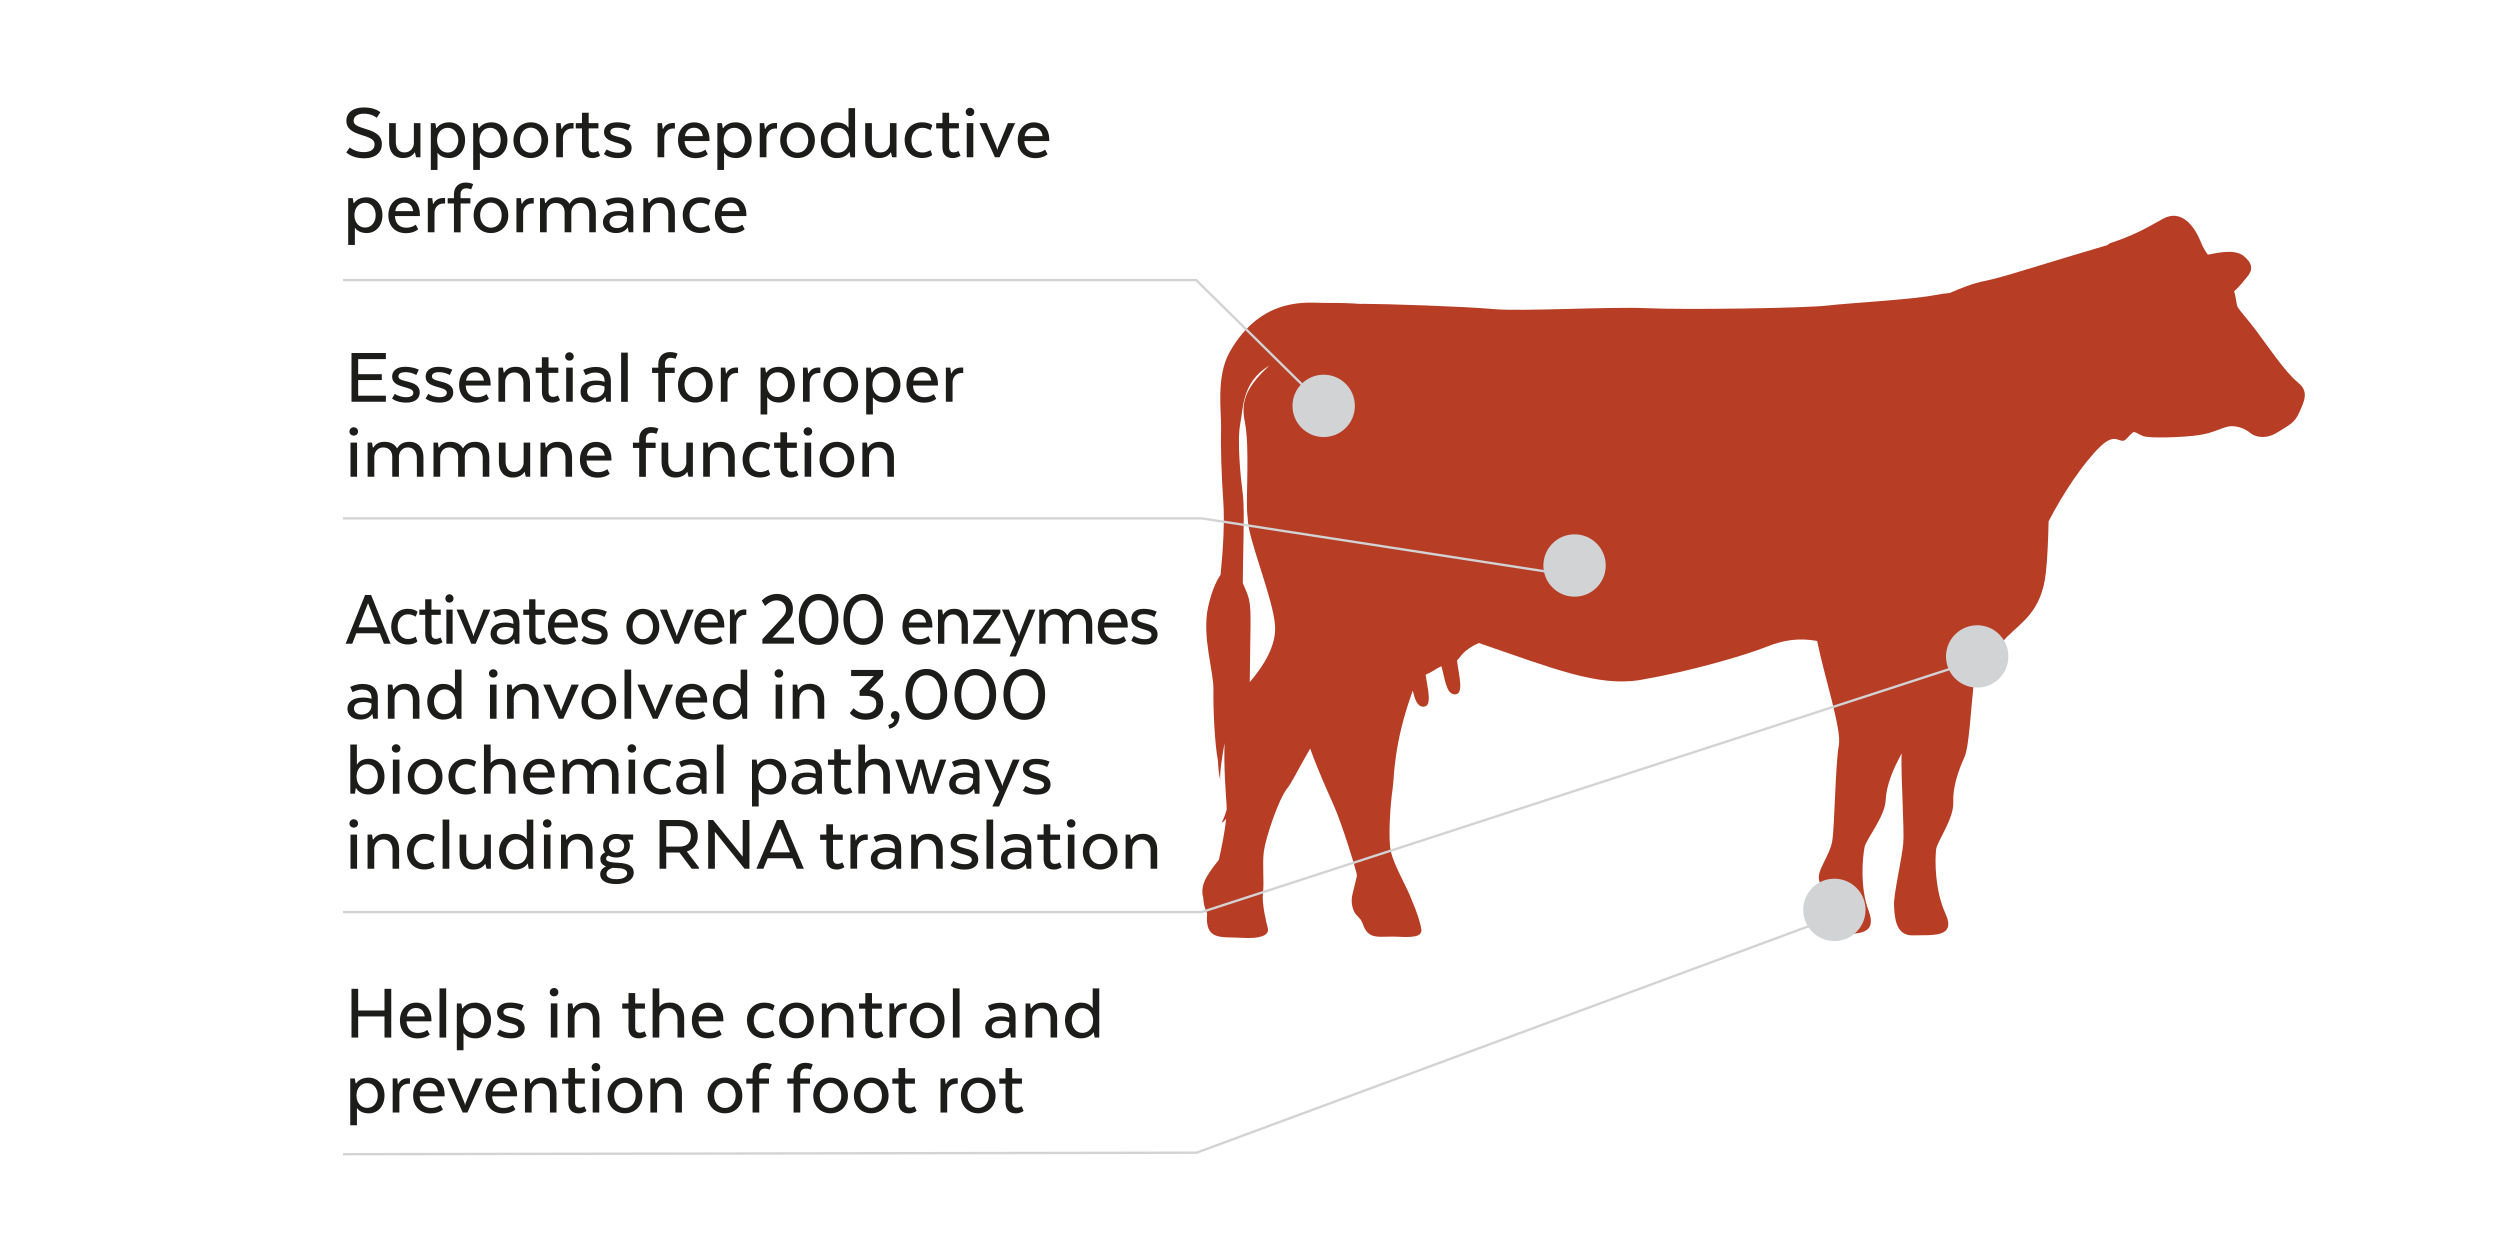 <?xml version="1.0" encoding="UTF-8"?>
<svg xmlns="http://www.w3.org/2000/svg" xmlns:xlink="http://www.w3.org/1999/xlink" id="Layer_1" viewBox="0 0 400 200">
  <defs>
    <style>.cls-1{fill:none;stroke:#d1d3d5;stroke-miterlimit:10;stroke-width:.38px;}.cls-2{filter:url(#outer-glow-48);}.cls-2,.cls-3,.cls-4,.cls-5{fill:#d1d3d5;}.cls-3{filter:url(#outer-glow-45);}.cls-4{filter:url(#outer-glow-46);}.cls-5{filter:url(#outer-glow-47);}.cls-6{fill:#b73d25;}.cls-7{fill:#1c1c1a;}</style>
    <filter id="outer-glow-45">
      <feOffset dx="0" dy="0"></feOffset>
      <feGaussianBlur result="blur" stdDeviation="1.32"></feGaussianBlur>
      <feFlood flood-color="#1c1c1a" flood-opacity=".7"></feFlood>
      <feComposite in2="blur" operator="in"></feComposite>
      <feComposite in="SourceGraphic"></feComposite>
    </filter>
    <filter id="outer-glow-46">
      <feOffset dx="0" dy="0"></feOffset>
      <feGaussianBlur result="blur-2" stdDeviation="1.32"></feGaussianBlur>
      <feFlood flood-color="#1c1c1a" flood-opacity=".7"></feFlood>
      <feComposite in2="blur-2" operator="in"></feComposite>
      <feComposite in="SourceGraphic"></feComposite>
    </filter>
    <filter id="outer-glow-47">
      <feOffset dx="0" dy="0"></feOffset>
      <feGaussianBlur result="blur-3" stdDeviation="1.32"></feGaussianBlur>
      <feFlood flood-color="#1c1c1a" flood-opacity=".7"></feFlood>
      <feComposite in2="blur-3" operator="in"></feComposite>
      <feComposite in="SourceGraphic"></feComposite>
    </filter>
    <filter id="outer-glow-48">
      <feOffset dx="0" dy="0"></feOffset>
      <feGaussianBlur result="blur-4" stdDeviation="1.32"></feGaussianBlur>
      <feFlood flood-color="#1c1c1a" flood-opacity=".7"></feFlood>
      <feComposite in2="blur-4" operator="in"></feComposite>
      <feComposite in="SourceGraphic"></feComposite>
    </filter>
  </defs>
  <path class="cls-6" d="m367.68,61.19c-1.9-1.41-5.2-6.33-6.75-8.37-1.55-2.04-2.46-2.95-2.88-3.66-.27-.46-.22-1.38-.59-2.57.89-.72,1.56-1.7,2.07-2.28.98-1.12.91-2.18-.56-3.37-1.39-1.13-4.17-.5-5.71-.19-.43-.59-.82-1.23-1.11-1.99-.91-2.32-3.02-5.48-6.12-3.73-3.09,1.76-4.85,2.67-8.37,3.87-.15.05-.3.16-.46.31-9.66,2.85-15.43,4.72-18.1,5.39-2.48.62-2.8.42-7.16,2.28-.73.06-1.48.17-2.27.32-3.92.77-13.78,1.27-17.3,1.69-3.52.42-23.06.7-28.83.42-5.77-.28-20.11.56-24.61.14-4.5-.42-17.44-.84-20.95-.84-.1,0-.21.01-.31.02-1.67-.13-3.57-.19-5.74-.16-2.35.03-10.02-1.29-15.19,7.87-2.2,3.91-1.31,9.55-1.37,12-.08,3.3.06,7.69.36,11.94.21,2.97,0,7.36-.44,11.69-.82,1.14-1.54,3.08-1.99,5.14-1.03,4.75.91,10.31.85,13.29-.06,2.87.21,8.86.73,11.35.04,1.11.14,2.22.36,3.04-.12-1.06.32-3.87.69-5.91-.14,3.89.2,8.11.32,9.88.02.24.02.5.02.77-.38,1.34-.8,2.09-.8,2.09,0,0,.29-.07.71-.62-.22,2.25-.79,4.89-1.16,6.56-.71.89-1.4,1.78-1.97,2.77-.35.62-.63,1.35-.67,2.06-.02.37,0,.81.13,1.17.02.88.25,1.8.63,2.62-.39,4.42,2.31,3.66,5.49,3.87,3.23.21,4.5-.49,4.22-1.55-.28-1.05-.98-3.94-.77-5.69.21-1.76-.14-4.5.14-6.61.28-2.11,2.32-8.3,3.73-10.05.78-.98,1.76-3.09,3.68-6.38,1.29,3.62,3.01,7.36,3.73,8.99,1.42,3.21,3.44,9.9,3.67,10.87.03.12.06.29.08.5-.24.98-.48,1.97-.71,2.95-.22.93-.16,1.8.22,2.68.18.42.54.78.85,1.11.26.27.3.32.49.75.01.03.03.06.05.09.9,2.93,2.82,1.99,5.71,2.17,3.31.21,3.94-.33,3.64-1.53-.22-.86-.32-1.65-1.8-5.13-.7-1.66-2.5-4.82-3.01-6.91-.51-2.09-.05-8.07.26-10.02.3-1.82.04-6.96,3.23-15.79.32,1.34.7,2.57,1.69,2.57,1.51,0,.68-2.88.37-5.11,1.05-.45,1.68-.98,2.51-1.37.57,1.73.69,4.51,2.18,4.51s.63-3.02.35-5.27c0-.05-.02-.1-.03-.15.68-.61.9-1.63,3.5-2.8,11.83,4.05,19.12,7.07,25.91,5.9,8.16-1.41,16.73-3.94,20.25-5.34,2.38-.95,4.89-1.45,7.97-.89,1.13,5.6,3.94,14.15,3.48,16.66-.58,3.14-.66,12.98-1.07,15.39-.41,2.41-2.58,4.74-2.07,6.33,1.03,3.2-1.03,3.29-.19,7.61.16.79,2.45.97,3.29.94,2.96-.1,6.29.19,4.79-3.79-1.38-3.66-.99-8.34-.63-10.19.23-1.16,3.25-4.89,3.36-7.4.1-2.51,1.27-5.13,2.39-7.22.05-.1.11-.22.16-.34-.12,3.91.47,12.23.27,14.43-.21,2.43-1.58,8.23-1.48,9.91.11,1.69.14,4.89,3.09,4.78,2.95-.11,6.96.49,5.13-3.52-1.68-3.69-1.69-8.4-1.48-10.26.13-1.17,2.85-4.92,2.74-7.45-.11-2.53.84-5.17,1.79-7.28.77-1.71.96-7.27,1.68-13.58,2.28-1.6,3.47-4.01,5.14-5.68,2.39-2.39,5.48-4.08,6.19-10.12.28-2.41.38-5.34.46-8.36,2.2-4.31,5.56-9.36,8.26-11.96,2.74-2.64,3.13.03,4.29-1.34.28-.33.62-.64.98-.98,0,0,0,0,0,0,.51,0,.56.21,1.55.63.98.42,6.68.21,8.93-.14,2.25-.35,3.23-.98,4.57-1.34,1.34-.35,2.95.35,3.66.98.7.63,2.46,1.12,4.36-.07,1.9-1.2,2.74-1.48,3.52-3.23.77-1.76,1.62-3.37-.28-4.78Zm-167.72,47.96c.06-3.6.1-6.87.12-8.67.07-4.74-.25-4.83-1.23-7.18,0-1.12.02-2.27.04-3.44.09-4.89.22-8.86-.07-11.06-.29-2.19-.93-8.27-.37-11.04.48-2.4.24-6.64,4.63-9.26-3.37,3.17-4.63,5.42-3.92,8.94.84,4.22.14,11.81.42,15.05,0,.07.02.14.04.21,0,.19.02.39.03.56.21,3.45,4.08,12.58,4.36,16.87.21,3.18-1.87,6.48-4.05,9.01Z"></path>
  <circle class="cls-3" cx="211.79" cy="64.94" r="4.99"></circle>
  <circle class="cls-4" cx="251.93" cy="90.48" r="4.99"></circle>
  <circle class="cls-5" cx="293.5" cy="145.58" r="4.99"></circle>
  <circle class="cls-2" cx="316.35" cy="105.03" r="4.99"></circle>
  <g>
    <path class="cls-7" d="m55.97,23.59s.83.75,2.22.75c1.22,0,1.74-.51,1.74-1.23,0-.66-.4-1-1.94-1.46-1.75-.53-2.57-1.11-2.57-2.31,0-1.3,1.03-2.15,2.81-2.15,1.87,0,2.63.78,2.63.78l-.58.88s-.71-.66-2.04-.66c-.99,0-1.66.4-1.66,1.13,0,.58.46.88,1.91,1.31,1.94.56,2.61,1.25,2.61,2.43,0,1.29-.96,2.27-2.87,2.27s-2.83-.95-2.83-.95l.58-.81Z"></path>
    <path class="cls-7" d="m66.2,19.7h1.07v5.46h-.7l-.18-.77h-.04c-.13.21-.64.9-1.87.9-1.43,0-2.22-1-2.22-2.48v-3.11h1.07v2.99c0,.97.43,1.7,1.38,1.7,1.05,0,1.51-.87,1.51-1.48v-3.21Z"></path>
    <path class="cls-7" d="m70,24.47v2.72h-1.07v-7.49h.73l.13.79h.09s.52-.92,1.98-.92,2.55,1.12,2.55,2.86-1.11,2.86-2.51,2.86-1.86-.82-1.86-.82h-.04Zm1.65-.06c.96,0,1.68-.81,1.68-1.98s-.71-1.98-1.68-1.98-1.72.74-1.72,1.98.77,1.98,1.72,1.98Z"></path>
    <path class="cls-7" d="m76.78,24.47v2.72h-1.07v-7.49h.73l.13.79h.09s.52-.92,1.98-.92,2.55,1.12,2.55,2.86-1.1,2.86-2.51,2.86-1.86-.82-1.86-.82h-.04Zm1.65-.06c.96,0,1.68-.81,1.68-1.98s-.71-1.98-1.68-1.98-1.72.74-1.72,1.98.77,1.98,1.72,1.98Z"></path>
    <path class="cls-7" d="m84.92,25.29c-1.53,0-2.77-1.09-2.77-2.83s1.23-2.89,2.77-2.89,2.78,1.14,2.78,2.89-1.26,2.83-2.78,2.83Zm1.72-2.85c0-1.24-.78-2.02-1.72-2.02s-1.73.78-1.73,2.02.78,1.99,1.73,1.99,1.72-.74,1.72-1.99Z"></path>
    <path class="cls-7" d="m91.77,20.56h-.3c-.77,0-1.4.62-1.4,1.48v3.12h-1.07v-5.46h.71l.12.92h.07c.26-.6.84-.94,1.57-.94h.3v.87Z"></path>
    <path class="cls-7" d="m93.12,19.7v-1.66h1.07v1.66h1.56v.84h-1.56v3.02c0,.53.23.82.75.82.38,0,.75-.23.75-.23l.33.75c-.05.05-.55.39-1.24.39-1.16,0-1.66-.68-1.66-1.72v-3.03h-1v-.84h1Z"></path>
    <path class="cls-7" d="m97.06,23.9s.75.53,1.83.53c.83,0,1.14-.31,1.14-.73,0-1.13-3.39-.57-3.39-2.56,0-.87.65-1.57,2.05-1.57s2.21.46,2.21.46l-.39.86s-.69-.46-1.72-.46c-.77,0-1.14.23-1.14.69,0,1.08,3.41.43,3.41,2.54,0,.87-.6,1.64-2.17,1.64s-2.26-.66-2.26-.66l.43-.73Z"></path>
    <path class="cls-7" d="m107.98,20.56h-.3c-.77,0-1.4.62-1.4,1.48v3.12h-1.07v-5.46h.71l.12.92h.07c.26-.6.84-.94,1.57-.94h.3v.87Z"></path>
    <path class="cls-7" d="m113.25,24.67s-.6.64-1.96.64c-1.74,0-2.81-1.17-2.81-2.86s1.03-2.87,2.6-2.87,2.44,1.17,2.44,2.72v.27h-3.99c.05,1.25.79,1.86,1.82,1.86.96,0,1.51-.49,1.51-.49l.39.74Zm-3.67-2.89h2.87c-.12-.87-.6-1.34-1.39-1.34s-1.33.44-1.48,1.34Z"></path>
    <path class="cls-7" d="m115.85,24.47v2.72h-1.07v-7.49h.73l.13.79h.09s.52-.92,1.98-.92,2.55,1.12,2.55,2.86-1.11,2.86-2.51,2.86-1.86-.82-1.86-.82h-.04Zm1.65-.06c.96,0,1.68-.81,1.68-1.98s-.71-1.98-1.68-1.98-1.72.74-1.72,1.98.77,1.98,1.72,1.98Z"></path>
    <path class="cls-7" d="m124.33,20.56h-.3c-.77,0-1.4.62-1.4,1.48v3.12h-1.07v-5.46h.71l.12.92h.06c.26-.6.85-.94,1.57-.94h.3v.87Z"></path>
    <path class="cls-7" d="m127.6,25.29c-1.53,0-2.77-1.09-2.77-2.83s1.23-2.89,2.77-2.89,2.78,1.14,2.78,2.89-1.26,2.83-2.78,2.83Zm1.72-2.85c0-1.24-.78-2.02-1.72-2.02s-1.73.78-1.73,2.02.78,1.99,1.73,1.99,1.72-.74,1.72-1.99Z"></path>
    <path class="cls-7" d="m135.76,20.39v-3.09h1.05v7.87h-.73l-.16-.84h-.04s-.49.97-1.99.97-2.56-1.12-2.56-2.86,1.11-2.86,2.54-2.86,1.83.82,1.83.82h.05Zm-1.66.07c-.96,0-1.69.81-1.69,1.98s.73,1.98,1.69,1.98,1.73-.74,1.73-1.98-.77-1.98-1.73-1.98Z"></path>
    <path class="cls-7" d="m142.37,19.7h1.07v5.46h-.7l-.18-.77h-.04c-.13.21-.64.9-1.87.9-1.43,0-2.22-1-2.22-2.48v-3.11h1.07v2.99c0,.97.43,1.7,1.38,1.7,1.05,0,1.51-.87,1.51-1.48v-3.21Z"></path>
    <path class="cls-7" d="m144.74,22.44c0-1.69,1.12-2.87,2.76-2.87,1.21,0,1.68.48,1.68.48l-.31.79s-.52-.39-1.3-.39c-.97,0-1.74.73-1.74,1.99s.77,1.96,1.74,1.96c.78,0,1.3-.39,1.3-.39l.29.78s-.46.49-1.65.49c-1.64,0-2.76-1.16-2.76-2.85Z"></path>
    <path class="cls-7" d="m150.79,19.7v-1.66h1.07v1.66h1.56v.84h-1.56v3.02c0,.53.23.82.75.82.38,0,.75-.23.75-.23l.33.75c-.05.05-.55.39-1.24.39-1.16,0-1.66-.68-1.66-1.72v-3.03h-1v-.84h1Z"></path>
    <path class="cls-7" d="m154.51,17.92c0-.38.31-.68.69-.68s.69.3.69.68-.3.66-.69.66-.69-.29-.69-.66Zm.17,1.78h1.05v5.46h-1.05v-5.46Z"></path>
    <path class="cls-7" d="m159.93,25.16h-.74l-2.48-5.46h1.17l1.56,3.83c.05.12.09.27.09.38h.07c0-.1.05-.26.1-.38l1.56-3.83h1.16l-2.48,5.46Z"></path>
    <path class="cls-7" d="m167.61,24.67s-.6.64-1.96.64c-1.74,0-2.81-1.17-2.81-2.86s1.03-2.87,2.6-2.87,2.44,1.17,2.44,2.72v.27h-3.99c.05,1.25.79,1.86,1.82,1.86.96,0,1.51-.49,1.51-.49l.39.74Zm-3.67-2.89h2.87c-.12-.87-.6-1.34-1.39-1.34s-1.33.44-1.48,1.34Z"></path>
    <path class="cls-7" d="m56.78,36.47v2.72h-1.07v-7.49h.73l.13.79h.09s.52-.92,1.98-.92,2.55,1.12,2.55,2.86-1.11,2.86-2.51,2.86-1.86-.82-1.86-.82h-.04Zm1.65-.06c.96,0,1.68-.81,1.68-1.98s-.71-1.98-1.68-1.98-1.72.74-1.72,1.98.77,1.98,1.72,1.98Z"></path>
    <path class="cls-7" d="m66.91,36.67s-.6.64-1.96.64c-1.74,0-2.81-1.17-2.81-2.86s1.03-2.87,2.6-2.87,2.44,1.17,2.44,2.72v.27h-3.99c.05,1.25.79,1.86,1.82,1.86.96,0,1.51-.49,1.51-.49l.39.74Zm-3.67-2.89h2.87c-.12-.87-.6-1.34-1.39-1.34s-1.33.44-1.48,1.34Z"></path>
    <path class="cls-7" d="m71.22,32.56h-.3c-.77,0-1.4.62-1.4,1.48v3.12h-1.07v-5.46h.71l.12.92h.06c.26-.6.85-.94,1.57-.94h.3v.87Z"></path>
    <path class="cls-7" d="m73.7,32.55v4.62h-1.07v-4.62h-1v-.84h1v-.58c0-1.18.7-1.92,1.9-1.92.75,0,1.18.26,1.18.26l-.33.83s-.34-.17-.79-.17c-.55,0-.9.35-.9.96v.62h1.57v.84h-1.57Z"></path>
    <path class="cls-7" d="m78.55,37.29c-1.53,0-2.77-1.09-2.77-2.83s1.23-2.89,2.77-2.89,2.78,1.14,2.78,2.89-1.26,2.83-2.78,2.83Zm1.72-2.85c0-1.24-.78-2.02-1.72-2.02s-1.73.78-1.73,2.02.78,1.99,1.73,1.99,1.72-.74,1.72-1.99Z"></path>
    <path class="cls-7" d="m85.4,32.56h-.3c-.77,0-1.4.62-1.4,1.48v3.12h-1.07v-5.46h.71l.12.92h.07c.26-.6.84-.94,1.57-.94h.3v.87Z"></path>
    <path class="cls-7" d="m86.39,31.7h.71l.12.79h.08c.42-.61.91-.92,1.83-.92s1.59.39,1.95,1.01h.07c.38-.61.91-1.01,1.94-1.01,1.42,0,2.24,1,2.24,2.48v3.11h-1.05v-2.99c0-.96-.48-1.7-1.43-1.7s-1.4.75-1.44,1.39v3.3h-1.07v-3.17c0-.87-.49-1.52-1.44-1.52s-1.39.79-1.43,1.39v3.3h-1.07v-5.46Z"></path>
    <path class="cls-7" d="m101.33,37.16h-.74l-.13-.74h-.05c-.34.52-.97.87-1.86.87-1.33,0-2.08-.77-2.08-1.74,0-1.05.86-1.78,2.5-1.78.57,0,1.03.1,1.35.21v-.19c0-.91-.55-1.3-1.51-1.3-.84,0-1.51.43-1.51.43l-.39-.84s.79-.49,2.03-.49c1.66,0,2.39.88,2.39,2.22v3.37Zm-1.01-2.43c-.22-.1-.62-.25-1.25-.25-1.07,0-1.55.39-1.55,1.03,0,.55.43.98,1.22.98.91,0,1.57-.62,1.57-1.37v-.39Z"></path>
    <path class="cls-7" d="m102.94,31.7h.71l.12.79h.08c.38-.58.91-.92,1.87-.92,1.43,0,2.26,1,2.26,2.48v3.11h-1.05v-2.99c0-.96-.51-1.7-1.46-1.7-1,0-1.46.83-1.47,1.44v3.25h-1.07v-5.46Z"></path>
    <path class="cls-7" d="m109.23,34.44c0-1.69,1.12-2.87,2.76-2.87,1.21,0,1.68.48,1.68.48l-.31.79s-.52-.39-1.3-.39c-.98,0-1.74.73-1.74,1.99s.77,1.96,1.74,1.96c.78,0,1.3-.39,1.3-.39l.29.78s-.46.49-1.65.49c-1.64,0-2.76-1.16-2.76-2.85Z"></path>
    <path class="cls-7" d="m119.15,36.67s-.6.64-1.96.64c-1.74,0-2.81-1.17-2.81-2.86s1.03-2.87,2.6-2.87,2.44,1.17,2.44,2.72v.27h-3.99c.05,1.25.79,1.86,1.82,1.86.96,0,1.51-.49,1.51-.49l.39.74Zm-3.67-2.89h2.87c-.12-.87-.6-1.34-1.39-1.34s-1.33.44-1.48,1.34Z"></path>
  </g>
  <g>
    <path class="cls-7" d="m61.09,60.81h-3.78v2.5h4.43v.97h-5.5v-7.8h5.5v.98h-4.43v2.41h3.78v.95Z"></path>
    <path class="cls-7" d="m63.16,63.02s.75.53,1.83.53c.83,0,1.14-.31,1.14-.73,0-1.13-3.39-.57-3.39-2.56,0-.87.65-1.57,2.05-1.57s2.21.46,2.21.46l-.39.86s-.69-.46-1.72-.46c-.77,0-1.14.23-1.14.69,0,1.08,3.41.43,3.41,2.54,0,.87-.6,1.64-2.17,1.64s-2.26-.66-2.26-.66l.43-.73Z"></path>
    <path class="cls-7" d="m68.52,63.02s.75.53,1.83.53c.83,0,1.14-.31,1.14-.73,0-1.13-3.39-.57-3.39-2.56,0-.87.65-1.57,2.05-1.57s2.21.46,2.21.46l-.39.86s-.69-.46-1.72-.46c-.77,0-1.14.23-1.14.69,0,1.08,3.41.43,3.41,2.54,0,.87-.6,1.64-2.17,1.64s-2.26-.66-2.26-.66l.43-.73Z"></path>
    <path class="cls-7" d="m78.23,63.79s-.6.64-1.96.64c-1.74,0-2.81-1.17-2.81-2.86s1.03-2.87,2.6-2.87,2.44,1.17,2.44,2.72v.27h-3.99c.05,1.25.79,1.86,1.82,1.86.96,0,1.51-.49,1.51-.49l.39.74Zm-3.67-2.89h2.87c-.12-.87-.6-1.34-1.39-1.34s-1.33.44-1.48,1.34Z"></path>
    <path class="cls-7" d="m79.76,58.82h.71l.12.79h.08c.38-.58.91-.92,1.87-.92,1.43,0,2.26,1,2.26,2.48v3.11h-1.05v-2.99c0-.96-.51-1.7-1.46-1.7-1,0-1.46.83-1.47,1.44v3.25h-1.07v-5.46Z"></path>
    <path class="cls-7" d="m86.7,58.82v-1.66h1.07v1.66h1.56v.84h-1.56v3.02c0,.53.23.82.75.82.38,0,.75-.23.75-.23l.33.75c-.05.05-.55.39-1.23.39-1.16,0-1.66-.68-1.66-1.72v-3.03h-1v-.84h1Z"></path>
    <path class="cls-7" d="m90.42,57.04c0-.38.31-.68.69-.68s.69.3.69.68-.3.66-.69.66-.69-.29-.69-.66Zm.17,1.78h1.05v5.46h-1.05v-5.46Z"></path>
    <path class="cls-7" d="m97.74,64.28h-.74l-.13-.74h-.05c-.34.52-.98.87-1.86.87-1.33,0-2.08-.77-2.08-1.74,0-1.05.86-1.78,2.5-1.78.57,0,1.03.1,1.35.21v-.19c0-.91-.55-1.3-1.51-1.3-.84,0-1.51.43-1.51.43l-.39-.84s.79-.49,2.03-.49c1.66,0,2.39.88,2.39,2.22v3.37Zm-1.01-2.43c-.22-.1-.62-.25-1.25-.25-1.07,0-1.55.39-1.55,1.03,0,.55.43.98,1.22.98.91,0,1.57-.62,1.57-1.37v-.39Z"></path>
    <path class="cls-7" d="m99.38,56.42h1.07v7.87h-1.07v-7.87Z"></path>
    <path class="cls-7" d="m106.4,59.67v4.62h-1.07v-4.62h-1v-.84h1v-.58c0-1.18.7-1.92,1.9-1.92.75,0,1.18.26,1.18.26l-.33.83s-.34-.17-.79-.17c-.55,0-.9.35-.9.96v.62h1.57v.84h-1.57Z"></path>
    <path class="cls-7" d="m111.25,64.41c-1.53,0-2.77-1.09-2.77-2.83s1.24-2.89,2.77-2.89,2.78,1.14,2.78,2.89-1.26,2.83-2.78,2.83Zm1.72-2.85c0-1.24-.78-2.02-1.72-2.02s-1.73.78-1.73,2.02.78,1.99,1.73,1.99,1.72-.74,1.72-1.99Z"></path>
    <path class="cls-7" d="m118.1,59.68h-.3c-.77,0-1.4.62-1.4,1.48v3.12h-1.07v-5.46h.71l.12.92h.06c.26-.6.85-.94,1.57-.94h.3v.87Z"></path>
    <path class="cls-7" d="m122.76,63.59v2.72h-1.07v-7.49h.73l.13.79h.09s.52-.92,1.98-.92,2.55,1.12,2.55,2.86-1.1,2.86-2.51,2.86-1.86-.82-1.86-.82h-.04Zm1.65-.06c.96,0,1.68-.81,1.68-1.98s-.71-1.98-1.68-1.98-1.72.74-1.72,1.98.77,1.98,1.72,1.98Z"></path>
    <path class="cls-7" d="m131.25,59.68h-.3c-.77,0-1.4.62-1.4,1.48v3.12h-1.07v-5.46h.71l.12.92h.07c.26-.6.84-.94,1.57-.94h.3v.87Z"></path>
    <path class="cls-7" d="m134.52,64.41c-1.53,0-2.77-1.09-2.77-2.83s1.24-2.89,2.77-2.89,2.78,1.14,2.78,2.89-1.26,2.83-2.78,2.83Zm1.72-2.85c0-1.24-.78-2.02-1.72-2.02s-1.73.78-1.73,2.02.78,1.99,1.73,1.99,1.72-.74,1.72-1.99Z"></path>
    <path class="cls-7" d="m139.66,63.59v2.72h-1.07v-7.49h.73l.13.79h.09s.52-.92,1.98-.92,2.55,1.12,2.55,2.86-1.1,2.86-2.51,2.86-1.86-.82-1.86-.82h-.04Zm1.65-.06c.96,0,1.68-.81,1.68-1.98s-.71-1.98-1.68-1.98-1.72.74-1.72,1.98.77,1.98,1.72,1.98Z"></path>
    <path class="cls-7" d="m149.8,63.79s-.6.64-1.96.64c-1.74,0-2.81-1.17-2.81-2.86s1.03-2.87,2.6-2.87,2.44,1.17,2.44,2.72v.27h-3.99c.05,1.25.79,1.86,1.82,1.86.96,0,1.51-.49,1.51-.49l.39.74Zm-3.67-2.89h2.87c-.12-.87-.6-1.34-1.39-1.34s-1.33.44-1.48,1.34Z"></path>
    <path class="cls-7" d="m154.11,59.68h-.3c-.77,0-1.4.62-1.4,1.48v3.12h-1.07v-5.46h.71l.12.92h.07c.26-.6.84-.94,1.57-.94h.3v.87Z"></path>
    <path class="cls-7" d="m55.91,69.04c0-.38.31-.68.69-.68s.69.3.69.68-.3.66-.69.66-.69-.29-.69-.66Zm.17,1.78h1.05v5.46h-1.05v-5.46Z"></path>
    <path class="cls-7" d="m58.82,70.82h.71l.12.79h.08c.42-.61.91-.92,1.83-.92s1.59.39,1.95,1.01h.06c.38-.61.91-1.01,1.94-1.01,1.42,0,2.24,1,2.24,2.48v3.11h-1.05v-2.99c0-.96-.48-1.7-1.43-1.7s-1.4.75-1.44,1.39v3.3h-1.07v-3.17c0-.87-.49-1.52-1.44-1.52s-1.39.79-1.43,1.39v3.3h-1.07v-5.46Z"></path>
    <path class="cls-7" d="m69.35,70.82h.71l.12.79h.08c.42-.61.91-.92,1.83-.92s1.59.39,1.95,1.01h.07c.38-.61.91-1.01,1.94-1.01,1.42,0,2.24,1,2.24,2.48v3.11h-1.05v-2.99c0-.96-.48-1.7-1.43-1.7s-1.4.75-1.44,1.39v3.3h-1.07v-3.17c0-.87-.49-1.52-1.44-1.52s-1.39.79-1.43,1.39v3.3h-1.07v-5.46Z"></path>
    <path class="cls-7" d="m83.76,70.82h1.07v5.46h-.7l-.18-.77h-.04c-.13.21-.64.9-1.87.9-1.43,0-2.22-1-2.22-2.48v-3.11h1.07v2.99c0,.97.43,1.7,1.38,1.7,1.05,0,1.51-.87,1.51-1.48v-3.21Z"></path>
    <path class="cls-7" d="m86.49,70.82h.71l.12.79h.08c.38-.58.91-.92,1.87-.92,1.43,0,2.26,1,2.26,2.48v3.11h-1.05v-2.99c0-.96-.51-1.7-1.46-1.7-1,0-1.46.83-1.47,1.44v3.25h-1.07v-5.46Z"></path>
    <path class="cls-7" d="m97.56,75.79s-.6.64-1.96.64c-1.74,0-2.81-1.17-2.81-2.86s1.03-2.87,2.6-2.87,2.44,1.17,2.44,2.72v.27h-3.99c.05,1.25.79,1.86,1.82,1.86.96,0,1.51-.49,1.51-.49l.39.74Zm-3.67-2.89h2.87c-.12-.87-.6-1.34-1.39-1.34s-1.33.44-1.48,1.34Z"></path>
    <path class="cls-7" d="m103.34,71.67v4.62h-1.07v-4.62h-1v-.84h1v-.58c0-1.18.7-1.92,1.9-1.92.75,0,1.18.26,1.18.26l-.33.83s-.34-.17-.79-.17c-.55,0-.9.35-.9.96v.62h1.57v.84h-1.57Z"></path>
    <path class="cls-7" d="m109.79,70.82h1.07v5.46h-.7l-.18-.77h-.04c-.13.21-.64.9-1.87.9-1.43,0-2.22-1-2.22-2.48v-3.11h1.07v2.99c0,.97.43,1.7,1.38,1.7,1.05,0,1.51-.87,1.51-1.48v-3.21Z"></path>
    <path class="cls-7" d="m112.52,70.82h.71l.12.79h.08c.38-.58.91-.92,1.87-.92,1.43,0,2.26,1,2.26,2.48v3.11h-1.05v-2.99c0-.96-.51-1.7-1.46-1.7-1,0-1.46.83-1.47,1.44v3.25h-1.07v-5.46Z"></path>
    <path class="cls-7" d="m118.81,73.56c0-1.69,1.12-2.87,2.76-2.87,1.21,0,1.68.48,1.68.48l-.31.79s-.52-.39-1.3-.39c-.98,0-1.74.73-1.74,1.99s.77,1.96,1.74,1.96c.78,0,1.3-.39,1.3-.39l.29.78s-.46.49-1.65.49c-1.64,0-2.76-1.16-2.76-2.85Z"></path>
    <path class="cls-7" d="m124.86,70.82v-1.66h1.07v1.66h1.56v.84h-1.56v3.02c0,.53.23.82.75.82.38,0,.75-.23.75-.23l.33.75c-.05.05-.55.39-1.24.39-1.16,0-1.66-.68-1.66-1.72v-3.03h-1v-.84h1Z"></path>
    <path class="cls-7" d="m128.57,69.04c0-.38.31-.68.69-.68s.69.3.69.68-.3.66-.69.66-.69-.29-.69-.66Zm.17,1.78h1.05v5.46h-1.05v-5.46Z"></path>
    <path class="cls-7" d="m133.9,76.41c-1.53,0-2.77-1.09-2.77-2.83s1.24-2.89,2.77-2.89,2.78,1.14,2.78,2.89-1.26,2.83-2.78,2.83Zm1.72-2.85c0-1.24-.78-2.02-1.72-2.02s-1.73.78-1.73,2.02.78,1.99,1.73,1.99,1.72-.74,1.72-1.99Z"></path>
    <path class="cls-7" d="m137.99,70.82h.71l.12.79h.08c.38-.58.91-.92,1.87-.92,1.43,0,2.26,1,2.26,2.48v3.11h-1.05v-2.99c0-.96-.51-1.7-1.46-1.7-1,0-1.46.83-1.47,1.44v3.25h-1.07v-5.46Z"></path>
  </g>
  <polyline class="cls-1" points="211.79 64.94 191.39 44.81 54.88 44.81"></polyline>
  <polyline class="cls-1" points="251.72 92.12 192.28 82.94 54.88 82.94"></polyline>
  <g>
    <path class="cls-7" d="m62.6,166.01h-1.08v-3.38h-4.21v3.38h-1.07v-7.8h1.07v3.47h4.21v-3.47h1.08v7.8Z"></path>
    <path class="cls-7" d="m68.76,165.51s-.6.64-1.96.64c-1.74,0-2.81-1.17-2.81-2.86s1.03-2.87,2.6-2.87,2.44,1.17,2.44,2.72v.27h-3.99c.05,1.25.79,1.86,1.82,1.86.96,0,1.51-.49,1.51-.49l.39.74Zm-3.67-2.89h2.87c-.12-.87-.6-1.34-1.39-1.34s-1.33.44-1.48,1.34Z"></path>
    <path class="cls-7" d="m70.32,158.14h1.07v7.87h-1.07v-7.87Z"></path>
    <path class="cls-7" d="m74.16,165.32v2.72h-1.07v-7.49h.73l.13.79h.09s.52-.92,1.98-.92,2.55,1.12,2.55,2.86-1.11,2.86-2.51,2.86-1.86-.82-1.86-.82h-.04Zm1.65-.06c.96,0,1.68-.81,1.68-1.98s-.71-1.98-1.68-1.98-1.72.74-1.72,1.98.77,1.98,1.72,1.98Z"></path>
    <path class="cls-7" d="m79.95,164.74s.75.53,1.83.53c.83,0,1.14-.31,1.14-.73,0-1.13-3.39-.57-3.39-2.56,0-.87.65-1.57,2.05-1.57s2.21.46,2.21.46l-.39.86s-.69-.46-1.72-.46c-.77,0-1.14.23-1.14.69,0,1.08,3.41.43,3.41,2.54,0,.87-.6,1.64-2.17,1.64s-2.26-.66-2.26-.66l.43-.73Z"></path>
    <path class="cls-7" d="m87.96,158.76c0-.38.31-.68.69-.68s.69.3.69.68-.3.66-.69.66-.69-.29-.69-.66Zm.17,1.78h1.05v5.46h-1.05v-5.46Z"></path>
    <path class="cls-7" d="m90.87,160.55h.71l.12.79h.08c.38-.58.91-.92,1.87-.92,1.43,0,2.26,1,2.26,2.48v3.11h-1.05v-2.99c0-.96-.51-1.7-1.46-1.7-1,0-1.46.83-1.47,1.44v3.25h-1.07v-5.46Z"></path>
    <path class="cls-7" d="m100.56,160.55v-1.66h1.07v1.66h1.56v.84h-1.56v3.02c0,.53.23.82.75.82.38,0,.75-.23.75-.23l.33.75c-.05.05-.55.39-1.24.39-1.16,0-1.66-.68-1.66-1.72v-3.03h-1v-.84h1Z"></path>
    <path class="cls-7" d="m104.42,158.14h1.07v2.92h.04c.39-.46.91-.65,1.69-.65,1.4,0,2.25,1,2.25,2.48v3.11h-1.07v-2.98c0-.97-.49-1.72-1.43-1.72-1,0-1.47.85-1.48,1.46v3.24h-1.07v-7.87Z"></path>
    <path class="cls-7" d="m115.47,165.51s-.6.64-1.96.64c-1.74,0-2.81-1.17-2.81-2.86s1.03-2.87,2.6-2.87,2.44,1.17,2.44,2.72v.27h-3.99c.05,1.25.79,1.86,1.82,1.86.96,0,1.51-.49,1.51-.49l.39.74Zm-3.67-2.89h2.87c-.12-.87-.6-1.34-1.39-1.34s-1.33.44-1.48,1.34Z"></path>
    <path class="cls-7" d="m119.51,163.29c0-1.69,1.12-2.87,2.76-2.87,1.21,0,1.68.48,1.68.48l-.31.79s-.52-.39-1.3-.39c-.98,0-1.74.73-1.74,1.99s.77,1.96,1.74,1.96c.78,0,1.3-.39,1.3-.39l.29.78s-.46.49-1.65.49c-1.64,0-2.76-1.16-2.76-2.85Z"></path>
    <path class="cls-7" d="m127.43,166.13c-1.53,0-2.77-1.09-2.77-2.83s1.24-2.89,2.77-2.89,2.78,1.14,2.78,2.89-1.26,2.83-2.78,2.83Zm1.72-2.85c0-1.24-.78-2.02-1.72-2.02s-1.73.78-1.73,2.02.78,1.99,1.73,1.99,1.72-.74,1.72-1.99Z"></path>
    <path class="cls-7" d="m131.51,160.55h.71l.12.79h.08c.38-.58.91-.92,1.87-.92,1.43,0,2.26,1,2.26,2.48v3.11h-1.05v-2.99c0-.96-.51-1.7-1.46-1.7-1,0-1.46.83-1.47,1.44v3.25h-1.07v-5.46Z"></path>
    <path class="cls-7" d="m138.45,160.55v-1.66h1.07v1.66h1.56v.84h-1.56v3.02c0,.53.23.82.75.82.38,0,.75-.23.75-.23l.33.75c-.05.05-.55.39-1.24.39-1.16,0-1.66-.68-1.66-1.72v-3.03h-1v-.84h1Z"></path>
    <path class="cls-7" d="m145.08,161.4h-.3c-.77,0-1.4.62-1.4,1.48v3.12h-1.07v-5.46h.71l.12.92h.06c.26-.6.85-.94,1.57-.94h.3v.87Z"></path>
    <path class="cls-7" d="m148.35,166.13c-1.53,0-2.77-1.09-2.77-2.83s1.24-2.89,2.77-2.89,2.78,1.14,2.78,2.89-1.26,2.83-2.78,2.83Zm1.72-2.85c0-1.24-.78-2.02-1.72-2.02s-1.73.78-1.73,2.02.78,1.99,1.73,1.99,1.72-.74,1.72-1.99Z"></path>
    <path class="cls-7" d="m152.46,158.14h1.07v7.87h-1.07v-7.87Z"></path>
    <path class="cls-7" d="m162.49,166.01h-.74l-.13-.74h-.05c-.34.52-.98.87-1.86.87-1.33,0-2.08-.77-2.08-1.74,0-1.05.86-1.78,2.5-1.78.57,0,1.03.1,1.35.21v-.19c0-.91-.55-1.3-1.51-1.3-.84,0-1.51.43-1.51.43l-.39-.84s.79-.49,2.03-.49c1.66,0,2.39.88,2.39,2.22v3.37Zm-1.01-2.43c-.22-.1-.62-.25-1.25-.25-1.07,0-1.55.39-1.55,1.03,0,.55.43.98,1.22.98.91,0,1.57-.62,1.57-1.37v-.39Z"></path>
    <path class="cls-7" d="m164.1,160.55h.71l.12.79h.08c.38-.58.91-.92,1.87-.92,1.43,0,2.26,1,2.26,2.48v3.11h-1.05v-2.99c0-.96-.51-1.7-1.46-1.7-1,0-1.46.83-1.47,1.44v3.25h-1.07v-5.46Z"></path>
    <path class="cls-7" d="m174.83,161.23v-3.09h1.05v7.87h-.73l-.16-.84h-.04s-.49.97-1.99.97-2.56-1.12-2.56-2.86,1.1-2.86,2.54-2.86,1.83.82,1.83.82h.05Zm-1.66.07c-.96,0-1.69.81-1.69,1.98s.73,1.98,1.69,1.98,1.73-.74,1.73-1.98-.77-1.98-1.73-1.98Z"></path>
    <path class="cls-7" d="m57.11,177.32v2.72h-1.07v-7.49h.73l.13.79h.09s.52-.92,1.98-.92,2.55,1.12,2.55,2.86-1.11,2.86-2.51,2.86-1.86-.82-1.86-.82h-.04Zm1.65-.06c.96,0,1.68-.81,1.68-1.98s-.71-1.98-1.68-1.98-1.72.74-1.72,1.98.77,1.98,1.72,1.98Z"></path>
    <path class="cls-7" d="m65.6,173.4h-.3c-.77,0-1.4.62-1.4,1.48v3.12h-1.07v-5.46h.71l.12.92h.06c.26-.6.85-.94,1.57-.94h.3v.87Z"></path>
    <path class="cls-7" d="m70.87,177.51s-.6.64-1.96.64c-1.74,0-2.81-1.17-2.81-2.86s1.03-2.87,2.6-2.87,2.44,1.17,2.44,2.72v.27h-3.99c.05,1.25.79,1.86,1.82,1.86.96,0,1.51-.49,1.51-.49l.39.74Zm-3.67-2.89h2.87c-.12-.87-.6-1.34-1.39-1.34s-1.33.44-1.48,1.34Z"></path>
    <path class="cls-7" d="m74.78,178.01h-.74l-2.48-5.46h1.17l1.56,3.83c.05.12.09.27.09.38h.06c0-.1.05-.26.1-.38l1.56-3.83h1.16l-2.48,5.46Z"></path>
    <path class="cls-7" d="m82.46,177.51s-.6.64-1.96.64c-1.74,0-2.81-1.17-2.81-2.86s1.03-2.87,2.6-2.87,2.44,1.17,2.44,2.72v.27h-3.99c.05,1.25.79,1.86,1.82,1.86.96,0,1.51-.49,1.51-.49l.39.74Zm-3.67-2.89h2.87c-.12-.87-.6-1.34-1.39-1.34s-1.33.44-1.48,1.34Z"></path>
    <path class="cls-7" d="m84,172.55h.71l.12.79h.08c.38-.58.91-.92,1.87-.92,1.43,0,2.26,1,2.26,2.48v3.11h-1.05v-2.99c0-.96-.51-1.7-1.46-1.7-1,0-1.46.83-1.47,1.44v3.25h-1.07v-5.46Z"></path>
    <path class="cls-7" d="m90.94,172.55v-1.66h1.07v1.66h1.56v.84h-1.56v3.02c0,.53.23.82.75.82.38,0,.75-.23.75-.23l.33.75c-.05.05-.55.39-1.24.39-1.16,0-1.66-.68-1.66-1.72v-3.03h-1v-.84h1Z"></path>
    <path class="cls-7" d="m94.66,170.76c0-.38.31-.68.69-.68s.69.3.69.68-.3.66-.69.66-.69-.29-.69-.66Zm.17,1.78h1.05v5.46h-1.05v-5.46Z"></path>
    <path class="cls-7" d="m99.99,178.13c-1.53,0-2.77-1.09-2.77-2.83s1.24-2.89,2.77-2.89,2.78,1.14,2.78,2.89-1.26,2.83-2.78,2.83Zm1.72-2.85c0-1.24-.78-2.02-1.72-2.02s-1.73.78-1.73,2.02.78,1.99,1.73,1.99,1.72-.74,1.72-1.99Z"></path>
    <path class="cls-7" d="m104.07,172.55h.71l.12.79h.08c.38-.58.91-.92,1.87-.92,1.43,0,2.26,1,2.26,2.48v3.11h-1.05v-2.99c0-.96-.51-1.7-1.46-1.7-1,0-1.46.83-1.47,1.44v3.25h-1.07v-5.46Z"></path>
    <path class="cls-7" d="m115.99,178.13c-1.53,0-2.77-1.09-2.77-2.83s1.24-2.89,2.77-2.89,2.78,1.14,2.78,2.89-1.26,2.83-2.78,2.83Zm1.72-2.85c0-1.24-.78-2.02-1.72-2.02s-1.73.78-1.73,2.02.78,1.99,1.73,1.99,1.72-.74,1.72-1.99Z"></path>
    <path class="cls-7" d="m121.48,173.39v4.62h-1.07v-4.62h-1v-.84h1v-.58c0-1.18.7-1.92,1.9-1.92.75,0,1.18.26,1.18.26l-.33.83s-.34-.17-.79-.17c-.55,0-.9.35-.9.96v.62h1.57v.84h-1.57Z"></path>
    <path class="cls-7" d="m128.04,173.39v4.62h-1.07v-4.62h-1v-.84h1v-.58c0-1.18.7-1.92,1.9-1.92.75,0,1.18.26,1.18.26l-.33.83s-.34-.17-.79-.17c-.55,0-.9.35-.9.96v.62h1.57v.84h-1.57Z"></path>
    <path class="cls-7" d="m132.89,178.13c-1.53,0-2.77-1.09-2.77-2.83s1.24-2.89,2.77-2.89,2.78,1.14,2.78,2.89-1.26,2.83-2.78,2.83Zm1.72-2.85c0-1.24-.78-2.02-1.72-2.02s-1.73.78-1.73,2.02.78,1.99,1.73,1.99,1.72-.74,1.72-1.99Z"></path>
    <path class="cls-7" d="m139.39,178.13c-1.53,0-2.77-1.09-2.77-2.83s1.24-2.89,2.77-2.89,2.78,1.14,2.78,2.89-1.26,2.83-2.78,2.83Zm1.72-2.85c0-1.24-.78-2.02-1.72-2.02s-1.73.78-1.73,2.02.78,1.99,1.73,1.99,1.72-.74,1.72-1.99Z"></path>
    <path class="cls-7" d="m143.76,172.55v-1.66h1.07v1.66h1.56v.84h-1.56v3.02c0,.53.23.82.75.82.38,0,.75-.23.75-.23l.33.75c-.05.05-.55.39-1.23.39-1.16,0-1.66-.68-1.66-1.72v-3.03h-1v-.84h1Z"></path>
    <path class="cls-7" d="m153.25,173.4h-.3c-.77,0-1.4.62-1.4,1.48v3.12h-1.07v-5.46h.71l.12.92h.06c.26-.6.85-.94,1.57-.94h.3v.87Z"></path>
    <path class="cls-7" d="m156.51,178.13c-1.53,0-2.77-1.09-2.77-2.83s1.24-2.89,2.77-2.89,2.78,1.14,2.78,2.89-1.26,2.83-2.78,2.83Zm1.72-2.85c0-1.24-.78-2.02-1.72-2.02s-1.73.78-1.73,2.02.78,1.99,1.73,1.99,1.72-.74,1.72-1.99Z"></path>
    <path class="cls-7" d="m160.88,172.55v-1.66h1.07v1.66h1.56v.84h-1.56v3.02c0,.53.23.82.75.82.38,0,.75-.23.75-.23l.33.75c-.05.05-.55.39-1.23.39-1.16,0-1.66-.68-1.66-1.72v-3.03h-1v-.84h1Z"></path>
  </g>
  <polyline class="cls-1" points="293.37 146.72 191.46 184.43 54.88 184.67"></polyline>
  <g>
    <path class="cls-7" d="m62.5,103h-1.07l-.65-1.68h-3.77l-.65,1.68h-1.06l3.11-7.8h.97l3.12,7.8Zm-5.12-2.63h3.02l-1.51-3.86-1.52,3.86Z"></path>
    <path class="cls-7" d="m62.6,100.28c0-1.69,1.06-2.87,2.62-2.87,1.15,0,1.59.48,1.59.48l-.3.79s-.49-.39-1.24-.39c-.93,0-1.65.73-1.65,1.99s.73,1.96,1.65,1.96c.74,0,1.24-.39,1.24-.39l.27.78s-.43.49-1.57.49c-1.55,0-2.62-1.16-2.62-2.85Z"></path>
    <path class="cls-7" d="m68.03,97.54v-1.66h1.01v1.66h1.48v.84h-1.48v3.02c0,.53.22.82.72.82.36,0,.72-.23.72-.23l.31.75c-.05.05-.52.39-1.17.39-1.1,0-1.58-.68-1.58-1.72v-3.03h-.95v-.84h.95Z"></path>
    <path class="cls-7" d="m71.26,95.76c0-.38.3-.68.65-.68s.65.3.65.68-.28.66-.65.66-.65-.29-.65-.66Zm.16,1.78h1v5.46h-1v-5.46Z"></path>
    <path class="cls-7" d="m76.1,103h-.7l-2.36-5.46h1.11l1.48,3.83c.05.12.09.27.09.38h.06c0-.1.05-.26.1-.38l1.48-3.83h1.1l-2.36,5.46Z"></path>
    <path class="cls-7" d="m83.1,103h-.7l-.12-.74h-.05c-.32.52-.93.87-1.77.87-1.26,0-1.97-.77-1.97-1.74,0-1.05.81-1.78,2.37-1.78.54,0,.97.1,1.28.21v-.19c0-.91-.52-1.3-1.43-1.3-.8,0-1.43.43-1.43.43l-.37-.84s.75-.49,1.93-.49c1.58,0,2.27.88,2.27,2.22v3.37Zm-.96-2.43c-.21-.1-.59-.25-1.18-.25-1.01,0-1.47.39-1.47,1.03,0,.55.41.98,1.16.98.86,0,1.49-.62,1.49-1.37v-.39Z"></path>
    <path class="cls-7" d="m84.66,97.54v-1.66h1.01v1.66h1.48v.84h-1.48v3.02c0,.53.22.82.72.82.36,0,.72-.23.72-.23l.31.75c-.05.05-.52.39-1.17.39-1.1,0-1.58-.68-1.58-1.72v-3.03h-.95v-.84h.95Z"></path>
    <path class="cls-7" d="m92.2,102.5s-.57.64-1.86.64c-1.65,0-2.67-1.17-2.67-2.86s.98-2.87,2.47-2.87,2.32,1.17,2.32,2.72v.27h-3.79c.05,1.25.75,1.86,1.73,1.86.91,0,1.43-.49,1.43-.49l.37.74Zm-3.48-2.89h2.73c-.11-.87-.57-1.34-1.32-1.34s-1.26.44-1.41,1.34Z"></path>
    <path class="cls-7" d="m93.43,101.74s.72.53,1.74.53c.79,0,1.09-.31,1.09-.73,0-1.13-3.22-.57-3.22-2.56,0-.87.62-1.57,1.95-1.57s2.1.46,2.1.46l-.37.86s-.65-.46-1.63-.46c-.73,0-1.09.23-1.09.69,0,1.08,3.23.43,3.23,2.54,0,.87-.57,1.64-2.06,1.64s-2.15-.66-2.15-.66l.41-.73Z"></path>
    <path class="cls-7" d="m102.85,103.13c-1.46,0-2.63-1.09-2.63-2.83s1.17-2.89,2.63-2.89,2.64,1.14,2.64,2.89-1.2,2.83-2.64,2.83Zm1.63-2.85c0-1.24-.74-2.02-1.63-2.02s-1.64.78-1.64,2.02.74,1.99,1.64,1.99,1.63-.74,1.63-1.99Z"></path>
    <path class="cls-7" d="m108.64,103h-.7l-2.36-5.46h1.11l1.48,3.83c.05.12.09.27.09.38h.06c0-.1.05-.26.1-.38l1.48-3.83h1.1l-2.36,5.46Z"></path>
    <path class="cls-7" d="m115.63,102.5s-.57.64-1.86.64c-1.65,0-2.67-1.17-2.67-2.86s.98-2.87,2.47-2.87,2.32,1.17,2.32,2.72v.27h-3.79c.05,1.25.75,1.86,1.73,1.86.91,0,1.43-.49,1.43-.49l.37.74Zm-3.48-2.89h2.73c-.11-.87-.57-1.34-1.32-1.34s-1.26.44-1.41,1.34Z"></path>
    <path class="cls-7" d="m119.41,98.39h-.28c-.73,0-1.33.62-1.33,1.48v3.12h-1.01v-5.46h.68l.11.92h.06c.25-.6.8-.94,1.49-.94h.28v.87Z"></path>
    <path class="cls-7" d="m121.98,102.26l3.05-3.28c.57-.61.73-.96.73-1.48,0-.81-.58-1.44-1.51-1.44-1.01,0-1.7.79-1.83.91l-.54-.86s.88-1.08,2.42-1.08c1.69,0,2.57,1.04,2.57,2.39,0,.74-.21,1.31-.8,1.95l-2.48,2.65h3.44v.97h-5.05v-.74Z"></path>
    <path class="cls-7" d="m127.81,99.11c0-2.25,1.14-4.08,3.17-4.08s3.16,1.83,3.16,4.08-1.12,4.07-3.16,4.07-3.17-1.85-3.17-4.07Zm5.29,0c0-1.7-.74-3.07-2.12-3.07s-2.14,1.37-2.14,3.07.74,3.04,2.14,3.04,2.12-1.35,2.12-3.04Z"></path>
    <path class="cls-7" d="m134.95,99.11c0-2.25,1.14-4.08,3.17-4.08s3.16,1.83,3.16,4.08-1.12,4.07-3.16,4.07-3.17-1.85-3.17-4.07Zm5.3,0c0-1.7-.74-3.07-2.12-3.07s-2.14,1.37-2.14,3.07.74,3.04,2.14,3.04,2.12-1.35,2.12-3.04Z"></path>
    <path class="cls-7" d="m148.92,102.5s-.57.64-1.86.64c-1.65,0-2.67-1.17-2.67-2.86s.98-2.87,2.47-2.87,2.32,1.17,2.32,2.72v.27h-3.79c.05,1.25.75,1.86,1.73,1.86.91,0,1.43-.49,1.43-.49l.37.74Zm-3.48-2.89h2.73c-.11-.87-.57-1.34-1.32-1.34s-1.26.44-1.41,1.34Z"></path>
    <path class="cls-7" d="m150.07,97.54h.68l.11.79h.07c.36-.58.86-.92,1.78-.92,1.36,0,2.15,1,2.15,2.48v3.11h-1v-2.99c0-.96-.48-1.7-1.38-1.7-.95,0-1.38.83-1.39,1.44v3.25h-1.01v-5.46Z"></path>
    <path class="cls-7" d="m155.72,103v-.56l3-4.03h-2.99v-.87h4.33v.51l-2.95,4.08h2.95v.87h-4.35Z"></path>
    <path class="cls-7" d="m162.57,105.03h-1.05l1.02-2.34-2.22-5.15h1.11l1.49,3.83c.05.12.1.27.1.38h.05c0-.1.04-.26.07-.38l1.49-3.83h1.04l-3.11,7.49Z"></path>
    <path class="cls-7" d="m166.29,97.54h.68l.11.79h.07c.39-.61.86-.92,1.74-.92s1.51.39,1.85,1.01h.06c.36-.61.86-1.01,1.84-1.01,1.35,0,2.12,1,2.12,2.48v3.11h-1v-2.99c0-.96-.46-1.7-1.36-1.7s-1.33.75-1.37,1.39v3.3h-1.01v-3.17c0-.87-.47-1.52-1.37-1.52s-1.32.79-1.36,1.39v3.3h-1.01v-5.46Z"></path>
    <path class="cls-7" d="m180.18,102.5s-.57.64-1.86.64c-1.65,0-2.67-1.17-2.67-2.86s.98-2.87,2.47-2.87,2.32,1.17,2.32,2.72v.27h-3.79c.05,1.25.75,1.86,1.73,1.86.91,0,1.43-.49,1.43-.49l.37.74Zm-3.48-2.89h2.73c-.11-.87-.57-1.34-1.32-1.34s-1.26.44-1.41,1.34Z"></path>
    <path class="cls-7" d="m181.41,101.74s.72.53,1.74.53c.79,0,1.09-.31,1.09-.73,0-1.13-3.22-.57-3.22-2.56,0-.87.62-1.57,1.95-1.57s2.1.46,2.1.46l-.37.86s-.65-.46-1.63-.46c-.73,0-1.09.23-1.09.69,0,1.08,3.23.43,3.23,2.54,0,.87-.57,1.64-2.06,1.64s-2.15-.66-2.15-.66l.41-.73Z"></path>
    <path class="cls-7" d="m60.45,115h-.74l-.13-.74h-.05c-.34.52-.97.87-1.86.87-1.33,0-2.08-.77-2.08-1.74,0-1.05.86-1.78,2.5-1.78.57,0,1.03.1,1.35.21v-.19c0-.91-.55-1.3-1.51-1.3-.85,0-1.51.43-1.51.43l-.39-.84s.79-.49,2.03-.49c1.66,0,2.39.88,2.39,2.22v3.37Zm-1.01-2.43c-.22-.1-.62-.25-1.25-.25-1.07,0-1.55.39-1.55,1.03,0,.55.43.98,1.22.98.91,0,1.57-.62,1.57-1.37v-.39Z"></path>
    <path class="cls-7" d="m62.07,109.54h.71l.12.79h.08c.38-.58.91-.92,1.87-.92,1.43,0,2.26,1,2.26,2.48v3.11h-1.05v-2.99c0-.96-.51-1.7-1.46-1.7-1,0-1.46.83-1.47,1.44v3.25h-1.07v-5.46Z"></path>
    <path class="cls-7" d="m72.79,110.23v-3.09h1.05v7.87h-.73l-.16-.84h-.04s-.49.97-1.99.97-2.56-1.12-2.56-2.86,1.1-2.86,2.54-2.86,1.83.82,1.83.82h.05Zm-1.66.07c-.96,0-1.69.81-1.69,1.98s.73,1.98,1.69,1.98,1.73-.74,1.73-1.98-.77-1.98-1.73-1.98Z"></path>
    <path class="cls-7" d="m78.23,107.76c0-.38.31-.68.69-.68s.69.3.69.68-.3.66-.69.66-.69-.29-.69-.66Zm.17,1.78h1.05v5.46h-1.05v-5.46Z"></path>
    <path class="cls-7" d="m81.14,109.54h.71l.12.79h.08c.38-.58.91-.92,1.87-.92,1.43,0,2.26,1,2.26,2.48v3.11h-1.05v-2.99c0-.96-.51-1.7-1.46-1.7-1,0-1.46.83-1.47,1.44v3.25h-1.07v-5.46Z"></path>
    <path class="cls-7" d="m90.13,115h-.74l-2.48-5.46h1.17l1.56,3.83c.05.12.09.27.09.38h.06c0-.1.05-.26.1-.38l1.56-3.83h1.16l-2.48,5.46Z"></path>
    <path class="cls-7" d="m95.81,115.13c-1.53,0-2.77-1.09-2.77-2.83s1.24-2.89,2.77-2.89,2.78,1.14,2.78,2.89-1.26,2.83-2.78,2.83Zm1.72-2.85c0-1.24-.78-2.02-1.72-2.02s-1.73.78-1.73,2.02.78,1.99,1.73,1.99,1.72-.74,1.72-1.99Z"></path>
    <path class="cls-7" d="m99.92,107.13h1.07v7.87h-1.07v-7.87Z"></path>
    <path class="cls-7" d="m105.2,115h-.74l-2.48-5.46h1.17l1.56,3.83c.05.12.09.27.09.38h.07c0-.1.05-.26.1-.38l1.56-3.83h1.16l-2.48,5.46Z"></path>
    <path class="cls-7" d="m112.88,114.5s-.6.64-1.96.64c-1.74,0-2.81-1.17-2.81-2.86s1.03-2.87,2.6-2.87,2.44,1.17,2.44,2.72v.27h-3.99c.05,1.25.79,1.86,1.82,1.86.96,0,1.51-.49,1.51-.49l.39.74Zm-3.67-2.89h2.87c-.12-.87-.6-1.34-1.39-1.34s-1.33.44-1.48,1.34Z"></path>
    <path class="cls-7" d="m118.5,110.23v-3.09h1.05v7.87h-.73l-.16-.84h-.04s-.49.97-1.99.97-2.56-1.12-2.56-2.86,1.11-2.86,2.54-2.86,1.83.82,1.83.82h.05Zm-1.66.07c-.96,0-1.69.81-1.69,1.98s.73,1.98,1.69,1.98,1.73-.74,1.73-1.98-.77-1.98-1.73-1.98Z"></path>
    <path class="cls-7" d="m123.93,107.76c0-.38.31-.68.69-.68s.69.3.69.68-.3.66-.69.66-.69-.29-.69-.66Zm.17,1.78h1.05v5.46h-1.05v-5.46Z"></path>
    <path class="cls-7" d="m126.84,109.54h.71l.12.79h.08c.38-.58.91-.92,1.87-.92,1.43,0,2.26,1,2.26,2.48v3.11h-1.05v-2.99c0-.96-.51-1.7-1.46-1.7-1,0-1.46.83-1.47,1.44v3.25h-1.07v-5.46Z"></path>
    <path class="cls-7" d="m137.53,111.34v-.82l2.28-2.35h-3.63v-.98h5.12v.88l-2.16,2.34c1.5.12,2.18.88,2.18,2.28s-.95,2.47-2.81,2.47-2.54-1.08-2.54-1.08l.61-.78s.69.86,1.9.86,1.73-.7,1.73-1.55-.53-1.27-1.66-1.27h-1.03Z"></path>
    <path class="cls-7" d="m143.91,114.55c0,1.05-.6,1.85-1.62,2.04l-.17-.6c.56-.13.92-.46.97-.88-.31-.07-.55-.33-.55-.66,0-.38.3-.68.68-.68s.69.3.69.68v.1Z"></path>
    <path class="cls-7" d="m144.88,111.11c0-2.25,1.2-4.08,3.34-4.08s3.33,1.83,3.33,4.08-1.18,4.07-3.33,4.07-3.34-1.85-3.34-4.07Zm5.58,0c0-1.7-.78-3.07-2.24-3.07s-2.25,1.37-2.25,3.07.78,3.04,2.25,3.04,2.24-1.35,2.24-3.04Z"></path>
    <path class="cls-7" d="m152.71,111.11c0-2.25,1.2-4.08,3.34-4.08s3.33,1.83,3.33,4.08-1.18,4.07-3.33,4.07-3.34-1.85-3.34-4.07Zm5.58,0c0-1.7-.78-3.07-2.24-3.07s-2.25,1.37-2.25,3.07.78,3.04,2.25,3.04,2.24-1.35,2.24-3.04Z"></path>
    <path class="cls-7" d="m160.55,111.11c0-2.25,1.2-4.08,3.34-4.08s3.33,1.83,3.33,4.08-1.18,4.07-3.33,4.07-3.34-1.85-3.34-4.07Zm5.58,0c0-1.7-.78-3.07-2.24-3.07s-2.25,1.37-2.25,3.07.78,3.04,2.25,3.04,2.24-1.35,2.24-3.04Z"></path>
    <path class="cls-7" d="m56.05,119.13h1.05v3.17h.05s.39-.9,1.85-.9,2.52,1.16,2.52,2.86-1.12,2.86-2.55,2.86c-1.55,0-2-1.04-2-1.04h-.04l-.14.91h-.74v-7.87Zm2.72,7.11c.96,0,1.68-.82,1.68-1.98s-.71-1.98-1.68-1.98-1.72.74-1.72,1.98.77,1.98,1.72,1.98Z"></path>
    <path class="cls-7" d="m62.69,119.76c0-.38.31-.68.69-.68s.69.3.69.68-.3.66-.69.66-.69-.29-.69-.66Zm.17,1.78h1.05v5.46h-1.05v-5.46Z"></path>
    <path class="cls-7" d="m68.02,127.13c-1.53,0-2.77-1.09-2.77-2.83s1.24-2.89,2.77-2.89,2.78,1.14,2.78,2.89-1.26,2.83-2.78,2.83Zm1.72-2.85c0-1.24-.78-2.02-1.72-2.02s-1.73.78-1.73,2.02.78,1.99,1.73,1.99,1.72-.74,1.72-1.99Z"></path>
    <path class="cls-7" d="m71.75,124.28c0-1.69,1.12-2.87,2.76-2.87,1.21,0,1.68.48,1.68.48l-.31.79s-.52-.39-1.3-.39c-.98,0-1.74.73-1.74,1.99s.77,1.96,1.74,1.96c.78,0,1.3-.39,1.3-.39l.29.78s-.46.49-1.65.49c-1.64,0-2.76-1.16-2.76-2.85Z"></path>
    <path class="cls-7" d="m77.43,119.13h1.07v2.92h.04c.39-.46.91-.65,1.69-.65,1.4,0,2.25,1,2.25,2.48v3.11h-1.07v-2.98c0-.97-.49-1.72-1.43-1.72-1,0-1.47.85-1.48,1.46v3.24h-1.07v-7.87Z"></path>
    <path class="cls-7" d="m88.48,126.5s-.6.64-1.96.64c-1.74,0-2.81-1.17-2.81-2.86s1.03-2.87,2.6-2.87,2.44,1.17,2.44,2.72v.27h-3.99c.05,1.25.79,1.86,1.82,1.86.96,0,1.51-.49,1.51-.49l.39.74Zm-3.67-2.89h2.87c-.12-.87-.6-1.34-1.39-1.34s-1.33.44-1.48,1.34Z"></path>
    <path class="cls-7" d="m90.02,121.54h.71l.12.79h.08c.42-.61.91-.92,1.83-.92s1.59.39,1.95,1.01h.07c.38-.61.91-1.01,1.94-1.01,1.42,0,2.24,1,2.24,2.48v3.11h-1.05v-2.99c0-.96-.48-1.7-1.43-1.7s-1.4.75-1.44,1.39v3.3h-1.07v-3.17c0-.87-.49-1.52-1.44-1.52s-1.39.79-1.43,1.39v3.3h-1.07v-5.46Z"></path>
    <path class="cls-7" d="m100.4,119.76c0-.38.31-.68.69-.68s.69.3.69.68-.3.66-.69.66-.69-.29-.69-.66Zm.17,1.78h1.05v5.46h-1.05v-5.46Z"></path>
    <path class="cls-7" d="m102.96,124.28c0-1.69,1.12-2.87,2.76-2.87,1.21,0,1.68.48,1.68.48l-.31.79s-.52-.39-1.3-.39c-.98,0-1.74.73-1.74,1.99s.77,1.96,1.74,1.96c.78,0,1.3-.39,1.3-.39l.29.78s-.46.49-1.65.49c-1.64,0-2.76-1.16-2.76-2.85Z"></path>
    <path class="cls-7" d="m113.05,127h-.74l-.13-.74h-.05c-.34.52-.97.87-1.86.87-1.33,0-2.08-.77-2.08-1.74,0-1.05.86-1.78,2.5-1.78.57,0,1.03.1,1.35.21v-.19c0-.91-.55-1.3-1.51-1.3-.85,0-1.51.43-1.51.43l-.39-.84s.79-.49,2.03-.49c1.66,0,2.39.88,2.39,2.22v3.37Zm-1.01-2.43c-.22-.1-.62-.25-1.25-.25-1.07,0-1.55.39-1.55,1.03,0,.55.43.98,1.22.98.91,0,1.57-.62,1.57-1.37v-.39Z"></path>
    <path class="cls-7" d="m114.69,119.13h1.07v7.87h-1.07v-7.87Z"></path>
    <path class="cls-7" d="m121.39,126.31v2.72h-1.07v-7.49h.73l.13.79h.09s.52-.92,1.98-.92,2.55,1.12,2.55,2.86-1.11,2.86-2.51,2.86-1.86-.82-1.86-.82h-.04Zm1.65-.06c.96,0,1.68-.81,1.68-1.98s-.71-1.98-1.68-1.98-1.72.74-1.72,1.98.77,1.98,1.72,1.98Z"></path>
    <path class="cls-7" d="m131.51,127h-.74l-.13-.74h-.05c-.34.52-.98.87-1.86.87-1.33,0-2.08-.77-2.08-1.74,0-1.05.86-1.78,2.5-1.78.57,0,1.03.1,1.35.21v-.19c0-.91-.55-1.3-1.51-1.3-.84,0-1.51.43-1.51.43l-.39-.84s.79-.49,2.03-.49c1.66,0,2.39.88,2.39,2.22v3.37Zm-1.01-2.43c-.22-.1-.62-.25-1.25-.25-1.07,0-1.55.39-1.55,1.03,0,.55.43.98,1.22.98.91,0,1.57-.62,1.57-1.37v-.39Z"></path>
    <path class="cls-7" d="m133.48,121.54v-1.66h1.07v1.66h1.56v.84h-1.56v3.02c0,.53.23.82.75.82.38,0,.75-.23.75-.23l.33.75c-.05.05-.55.39-1.24.39-1.16,0-1.66-.68-1.66-1.72v-3.03h-1v-.84h1Z"></path>
    <path class="cls-7" d="m137.34,119.13h1.07v2.92h.04c.39-.46.91-.65,1.69-.65,1.4,0,2.25,1,2.25,2.48v3.11h-1.07v-2.98c0-.97-.49-1.72-1.43-1.72-1,0-1.47.85-1.48,1.46v3.24h-1.07v-7.87Z"></path>
    <path class="cls-7" d="m143.24,121.54h1.11l1.2,3.83c.04.12.09.27.09.38h.09c0-.1.06-.27.09-.39l1.08-3.82h.9l1.08,3.82c.05.12.08.29.08.39h.1c0-.1.04-.26.08-.38l1.22-3.83h1.05l-2,5.46h-.92l-1.05-3.76c-.05-.13-.08-.27-.08-.42h-.05c0,.14-.05.29-.09.42l-1.07,3.76h-.9l-2-5.46Z"></path>
    <path class="cls-7" d="m156.72,127h-.74l-.13-.74h-.05c-.34.52-.98.87-1.86.87-1.33,0-2.08-.77-2.08-1.74,0-1.05.86-1.78,2.5-1.78.57,0,1.03.1,1.35.21v-.19c0-.91-.55-1.3-1.51-1.3-.84,0-1.51.43-1.51.43l-.39-.84s.79-.49,2.03-.49c1.66,0,2.39.88,2.39,2.22v3.37Zm-1.01-2.43c-.22-.1-.62-.25-1.25-.25-1.07,0-1.55.39-1.55,1.03,0,.55.43.98,1.22.98.91,0,1.57-.62,1.57-1.37v-.39Z"></path>
    <path class="cls-7" d="m159.88,129.03h-1.11l1.08-2.34-2.34-5.15h1.17l1.57,3.83c.05.12.1.27.1.38h.05c0-.1.04-.26.08-.38l1.57-3.83h1.09l-3.28,7.49Z"></path>
    <path class="cls-7" d="m164.09,125.74s.75.53,1.83.53c.83,0,1.14-.31,1.14-.73,0-1.13-3.39-.57-3.39-2.56,0-.87.65-1.57,2.05-1.57s2.21.46,2.21.46l-.39.86s-.69-.46-1.72-.46c-.77,0-1.14.23-1.14.69,0,1.08,3.41.43,3.41,2.54,0,.87-.6,1.64-2.17,1.64s-2.26-.66-2.26-.66l.43-.73Z"></path>
    <path class="cls-7" d="m55.91,131.76c0-.38.31-.68.69-.68s.69.3.69.68-.3.66-.69.66-.69-.29-.69-.66Zm.17,1.78h1.05v5.46h-1.05v-5.46Z"></path>
    <path class="cls-7" d="m58.82,133.54h.71l.12.79h.08c.38-.58.91-.92,1.87-.92,1.43,0,2.26,1,2.26,2.48v3.11h-1.05v-2.99c0-.96-.51-1.7-1.46-1.7-1,0-1.46.83-1.47,1.44v3.25h-1.07v-5.46Z"></path>
    <path class="cls-7" d="m65.11,136.28c0-1.69,1.12-2.87,2.76-2.87,1.21,0,1.68.48,1.68.48l-.31.79s-.52-.39-1.3-.39c-.97,0-1.74.73-1.74,1.99s.77,1.96,1.74,1.96c.78,0,1.3-.39,1.3-.39l.29.78s-.46.49-1.65.49c-1.64,0-2.76-1.16-2.76-2.85Z"></path>
    <path class="cls-7" d="m70.82,131.13h1.07v7.87h-1.07v-7.87Z"></path>
    <path class="cls-7" d="m77.47,133.54h1.07v5.46h-.7l-.18-.77h-.04c-.13.21-.64.9-1.87.9-1.43,0-2.22-1-2.22-2.48v-3.11h1.07v2.99c0,.97.43,1.7,1.38,1.7,1.05,0,1.51-.87,1.51-1.48v-3.21Z"></path>
    <path class="cls-7" d="m84.28,134.23v-3.09h1.05v7.87h-.73l-.16-.84h-.04s-.49.97-1.99.97-2.56-1.12-2.56-2.86,1.11-2.86,2.54-2.86,1.83.82,1.83.82h.05Zm-1.66.07c-.96,0-1.69.81-1.69,1.98s.73,1.98,1.69,1.98,1.73-.74,1.73-1.98-.77-1.98-1.73-1.98Z"></path>
    <path class="cls-7" d="m86.86,131.76c0-.38.31-.68.69-.68s.69.3.69.68-.3.66-.69.66-.69-.29-.69-.66Zm.17,1.78h1.05v5.46h-1.05v-5.46Z"></path>
    <path class="cls-7" d="m89.77,133.54h.71l.12.79h.08c.38-.58.91-.92,1.87-.92,1.43,0,2.26,1,2.26,2.48v3.11h-1.05v-2.99c0-.96-.51-1.7-1.46-1.7-1,0-1.46.83-1.47,1.44v3.25h-1.07v-5.46Z"></path>
    <path class="cls-7" d="m100.48,134.37v.03s.3.21.3.98c0,.9-.71,1.82-2.16,1.82-.51,0-.92-.12-1.25-.31-.31.13-.39.29-.39.49,0,.33.21.58,1.86.66,1.95.09,2.56.65,2.56,1.62s-.99,1.79-2.78,1.79-2.59-.66-2.59-1.57c0-.49.25-.94.94-1.26-.73-.27-.91-.71-.91-1.18s.25-.82.77-1.07c-.22-.3-.33-.66-.33-1.04,0-1.03.74-1.9,2.12-1.9.31,0,.57.04.79.1h1.9v.83h-.83Zm-2.5,4.49c-.69.25-.94.58-.94.97,0,.46.47.84,1.57.84,1.18,0,1.73-.43,1.73-.94,0-.42-.35-.81-1.51-.83-.33-.01-.61-.03-.86-.05Zm-.56-3.54c0,.61.44,1.09,1.2,1.09.79,0,1.24-.48,1.24-1.09s-.44-1.11-1.24-1.11-1.2.52-1.2,1.11Z"></path>
    <path class="cls-7" d="m108.66,131.2c1.85,0,2.98.95,2.98,2.6,0,1.26-.68,2.09-1.72,2.43v.05l1.91,2.51v.21h-1.16l-1.95-2.59h-2.12v2.59h-1.07v-7.8h3.12Zm-.04.98h-2.02v3.28h2.11c1.07,0,1.82-.52,1.82-1.62s-.75-1.65-1.91-1.65Z"></path>
    <path class="cls-7" d="m119.92,139h-.79l-4.75-5.92v5.92h-1.07v-7.8h.79l4.73,5.86v-5.86h1.08v7.8Z"></path>
    <path class="cls-7" d="m128.61,139h-1.13l-.69-1.68h-3.96l-.69,1.68h-1.12l3.28-7.8h1.03l3.29,7.8Zm-5.4-2.63h3.19l-1.59-3.86-1.6,3.86Z"></path>
    <path class="cls-7" d="m132.21,133.54v-1.66h1.07v1.66h1.56v.84h-1.56v3.02c0,.53.23.82.75.82.38,0,.75-.23.75-.23l.33.75c-.05.05-.55.39-1.23.39-1.16,0-1.66-.68-1.66-1.72v-3.03h-1v-.84h1Z"></path>
    <path class="cls-7" d="m138.84,134.39h-.3c-.77,0-1.4.62-1.4,1.48v3.12h-1.07v-5.46h.71l.12.92h.07c.26-.6.84-.94,1.57-.94h.3v.87Z"></path>
    <path class="cls-7" d="m144.19,139h-.74l-.13-.74h-.05c-.34.52-.98.87-1.86.87-1.33,0-2.08-.77-2.08-1.74,0-1.05.86-1.78,2.5-1.78.57,0,1.03.1,1.35.21v-.19c0-.91-.55-1.3-1.51-1.3-.84,0-1.51.43-1.51.43l-.39-.84s.79-.49,2.03-.49c1.66,0,2.39.88,2.39,2.22v3.37Zm-1.01-2.43c-.22-.1-.62-.25-1.25-.25-1.07,0-1.55.39-1.55,1.03,0,.55.43.98,1.22.98.91,0,1.57-.62,1.57-1.37v-.39Z"></path>
    <path class="cls-7" d="m145.8,133.54h.71l.12.79h.08c.38-.58.91-.92,1.87-.92,1.43,0,2.26,1,2.26,2.48v3.11h-1.05v-2.99c0-.96-.51-1.7-1.46-1.7-1,0-1.46.83-1.47,1.44v3.25h-1.07v-5.46Z"></path>
    <path class="cls-7" d="m152.52,137.74s.75.53,1.83.53c.83,0,1.14-.31,1.14-.73,0-1.13-3.39-.57-3.39-2.56,0-.87.65-1.57,2.05-1.57s2.21.46,2.21.46l-.39.86s-.69-.46-1.72-.46c-.77,0-1.14.23-1.14.69,0,1.08,3.41.43,3.41,2.54,0,.87-.6,1.64-2.17,1.64s-2.26-.66-2.26-.66l.43-.73Z"></path>
    <path class="cls-7" d="m157.84,131.13h1.07v7.87h-1.07v-7.87Z"></path>
    <path class="cls-7" d="m165.01,139h-.74l-.13-.74h-.05c-.34.52-.98.87-1.86.87-1.33,0-2.08-.77-2.08-1.74,0-1.05.86-1.78,2.5-1.78.57,0,1.03.1,1.35.21v-.19c0-.91-.55-1.3-1.51-1.3-.84,0-1.51.43-1.51.43l-.39-.84s.79-.49,2.03-.49c1.66,0,2.39.88,2.39,2.22v3.37Zm-1.01-2.43c-.22-.1-.62-.25-1.25-.25-1.07,0-1.55.39-1.55,1.03,0,.55.43.98,1.22.98.91,0,1.57-.62,1.57-1.37v-.39Z"></path>
    <path class="cls-7" d="m166.98,133.54v-1.66h1.07v1.66h1.56v.84h-1.56v3.02c0,.53.23.82.75.82.38,0,.75-.23.75-.23l.33.75c-.05.05-.55.39-1.24.39-1.16,0-1.66-.68-1.66-1.72v-3.03h-1v-.84h1Z"></path>
    <path class="cls-7" d="m170.69,131.76c0-.38.31-.68.69-.68s.69.3.69.68-.3.66-.69.66-.69-.29-.69-.66Zm.17,1.78h1.05v5.46h-1.05v-5.46Z"></path>
    <path class="cls-7" d="m176.02,139.13c-1.53,0-2.77-1.09-2.77-2.83s1.24-2.89,2.77-2.89,2.78,1.14,2.78,2.89-1.26,2.83-2.78,2.83Zm1.72-2.85c0-1.24-.78-2.02-1.72-2.02s-1.73.78-1.73,2.02.78,1.99,1.73,1.99,1.72-.74,1.72-1.99Z"></path>
    <path class="cls-7" d="m180.11,133.54h.71l.12.79h.08c.38-.58.91-.92,1.87-.92,1.43,0,2.26,1,2.26,2.48v3.11h-1.05v-2.99c0-.96-.51-1.7-1.46-1.7-1,0-1.46.83-1.47,1.44v3.25h-1.07v-5.46Z"></path>
  </g>
  <polyline class="cls-1" points="315.95 105.74 192.28 145.93 54.88 145.93"></polyline>
</svg>
